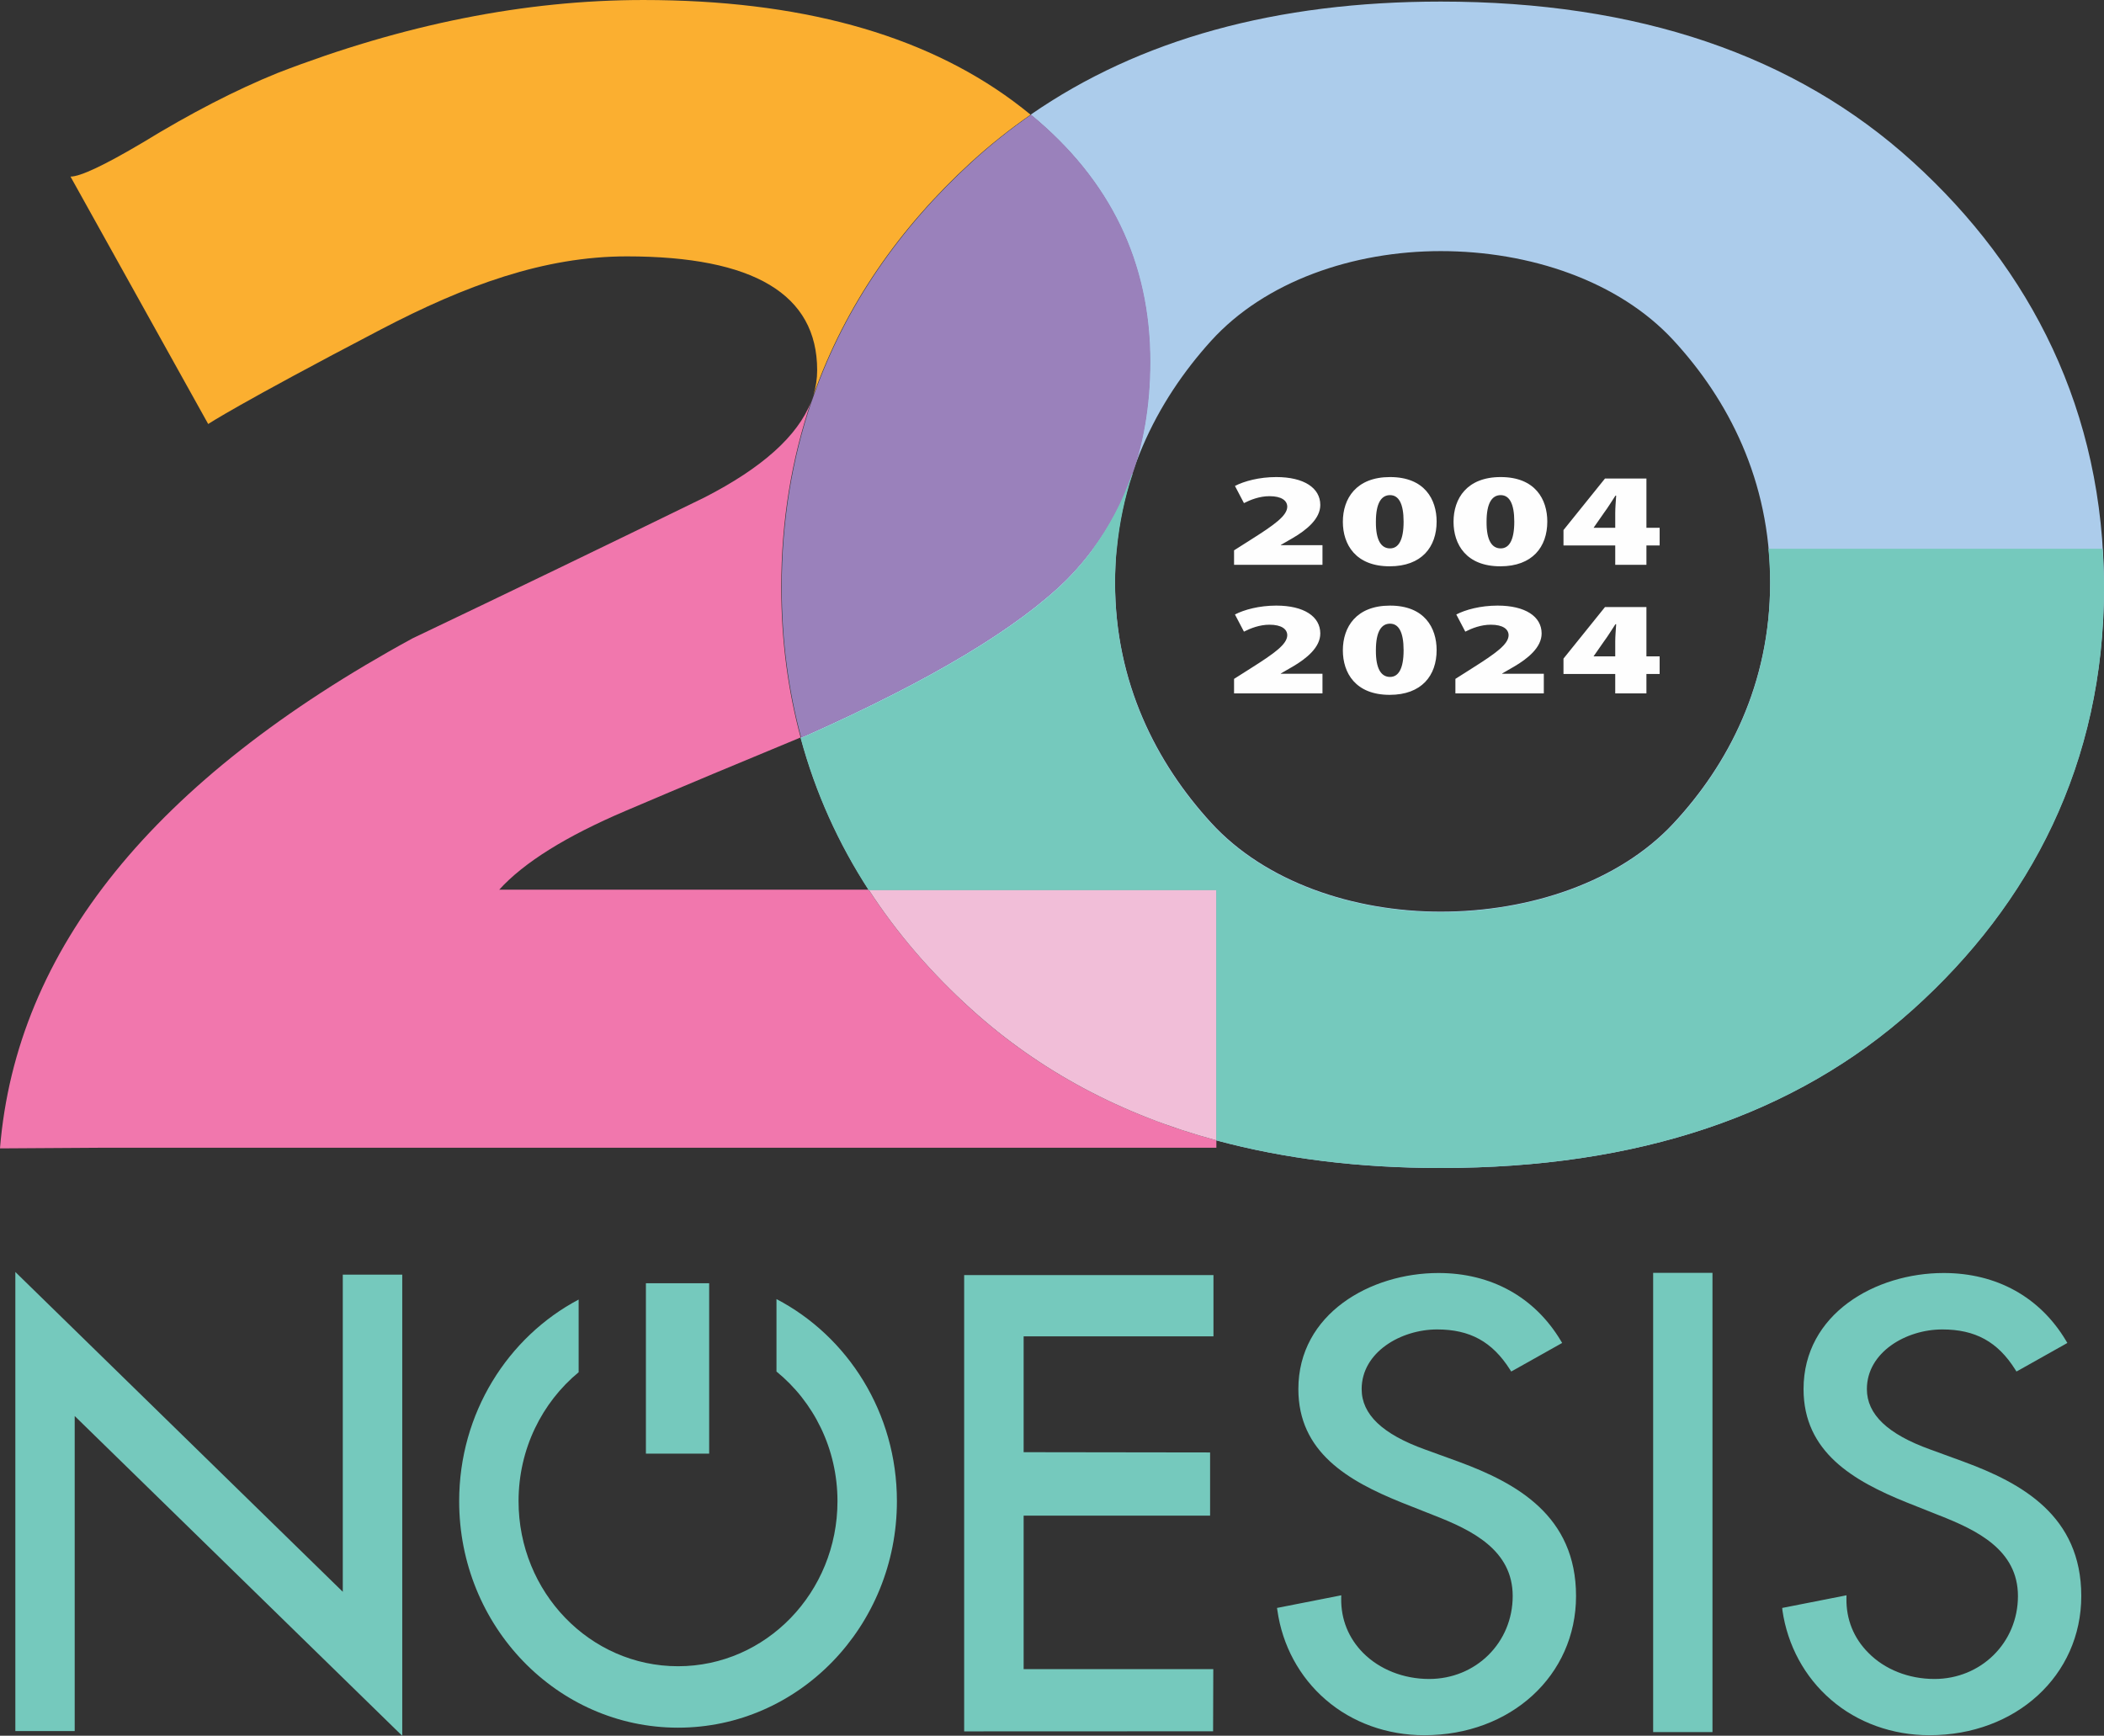 <?xml version="1.0" encoding="UTF-8"?>
<!DOCTYPE svg PUBLIC "-//W3C//DTD SVG 1.1//EN" "http://www.w3.org/Graphics/SVG/1.1/DTD/svg11.dtd">
<!-- Creator: CorelDRAW -->
<svg xmlns="http://www.w3.org/2000/svg" xml:space="preserve" width="112.411mm" height="92.747mm" version="1.1" style="shape-rendering:geometricPrecision; text-rendering:geometricPrecision; image-rendering:optimizeQuality; fill-rule:evenodd; clip-rule:evenodd"
viewBox="0 0 2454.07 2024.77"
 xmlns:xlink="http://www.w3.org/1999/xlink"
 xmlns:xodm="http://www.corel.com/coreldraw/odm/2003">
 <rect x="0" y="0" width="2454.07" height="2024.77" fill="#333333" stroke="none"/>
 <defs>
  <style type="text/css">
   <![CDATA[
    .fil5 {fill:#FEFEFE;fill-rule:nonzero}
    .fil0 {fill:#FBAF30;fill-rule:nonzero}
    .fil1 {fill:#F177AD;fill-rule:nonzero}
    .fil3 {fill:#F1BED8;fill-rule:nonzero}
    .fil2 {fill:#ACCCEB;fill-rule:nonzero}
    .fil4 {fill:#9A81BB;fill-rule:nonzero}
    .fil6 {fill:#75C9BD;fill-rule:nonzero}
   ]]>
  </style>
 </defs>
 <g id="Layer_x0020_1">
  <g id="_3102919360">
   <path class="fil0" d="M1132.89 188.98c21.91,-19.99 45,-38.37 69.2,-55.2 -6.58,-5.38 -13.41,-10.69 -20.46,-15.93 -106.37,-78.53 -250.06,-117.85 -431.15,-117.85 -137.98,0 -280.24,28.41 -426.83,85.18 -48.87,19.83 -101.32,46.9 -157.37,81.21 -44.58,26.41 -72.58,39.61 -84.05,39.61l160.6 288.6c0,0 33.81,-22.64 201.57,-110.36 98.37,-51.41 190.35,-85.18 286.72,-85.18 148,0 222.01,44.25 222.01,132.74 0,10.02 -1.45,19.8 -4.45,29.45 37.43,-105.67 101.32,-196.47 184.22,-272.28z"/>
   <path class="fil1" d="M1013.19 1037.81l-430.88 0c28.77,-31.66 77.94,-62.39 147.68,-92.06 67.58,-28.84 135.57,-57.28 203.86,-85.5 -14.72,-54.61 -22.62,-113.01 -22.62,-175.1 0,-77.96 12.19,-150.16 34.75,-216.43 -15.55,39.88 -57.04,77.14 -124.38,111.61 -113.53,55.43 -227.09,110.28 -340.56,164.39 -301.88,164.64 -462.18,363 -481.05,594.91l116.69 -0.74 1302.07 0 0 -8.66c-110.96,-29.97 -206.25,-80.91 -285.87,-152.93 -46.2,-41.85 -86.57,-88.37 -119.71,-139.51z"/>
   <path class="fil1" d="M945.99 468.72c1.01,-2.49 1.88,-4.95 2.68,-7.46 -0.93,2.51 -1.81,4.94 -2.68,7.46z"/>
   <path class="fil2" d="M1951.84 960.48c-63.95,68.61 -167.89,102.96 -271.39,102.96 -102.03,0 -204.91,-34.67 -268.12,-104.06 -63.21,-69.25 -111.78,-162.68 -111.78,-280.22 0,-117.49 48.57,-211.26 111.78,-281.26 63.22,-69.93 166.09,-104.98 268.12,-104.98 103.5,0 207.45,34.69 271.39,103.99 63.92,69.34 112.85,163.42 112.85,282.24 0,118.88 -48.92,212.59 -112.85,281.32zm279.43 -771.49c-137.27,-124.81 -320.9,-187.15 -550.82,-187.15 -191.88,0 -351.33,43.98 -478.35,131.94 92.68,76.22 139.04,172.27 139.04,288.09 0,102.96 -32.35,187.51 -97,253.51 -57.5,56.84 -158.77,117.54 -303.98,182.26 -2.07,0.85 -4.18,1.73 -6.31,2.63 17.35,64.36 44.33,123.58 79.36,177.56l405.55 0 0 292.43c79.28,21.46 166.5,32.26 261.7,32.26 229.93,0 413.55,-61.71 550.82,-185.19 137.21,-123.48 222.79,-287.54 222.79,-492.17 0,-205.97 -85.58,-371.37 -222.79,-496.16z"/>
   <path class="fil3" d="M1132.97 1177.33c79.6,72.01 174.88,122.95 285.79,152.92l0 -292.43 -405.53 0c33.11,51.14 73.46,97.69 119.74,139.51z"/>
   <path class="fil4" d="M949.19 461.24c-0.79,2.54 -1.67,5 -2.65,7.46 -22.53,66.27 -34.74,138.5 -34.74,216.44 0,62.12 7.87,120.5 22.64,175.1 2.07,-0.91 4.18,-1.78 6.29,-2.59 145.13,-64.72 246.45,-125.44 303.95,-182.26 64.69,-66 97,-150.57 97,-253.51 0,-115.85 -46.35,-211.87 -139.04,-288.09 -24.21,16.8 -47.31,35.19 -69.14,55.19 -82.93,75.83 -146.88,166.61 -184.31,272.27z"/>
   <path class="fil5" d="M1542.51 658.9l0 -22.92 -48.58 0 0 -0.31 13.71 -7.91c16.49,-9.61 32.33,-22.61 32.33,-38.72 0,-19.85 -19.04,-32.54 -51.38,-32.54 -19.89,0 -37.43,4.79 -48.16,10.36l10.49 20.02c7.7,-3.91 18.2,-8.08 29.78,-8.08 14.08,0 20.74,5.13 20.74,12.38 -0.23,10.41 -14.56,20.77 -42.81,38.59l-19.24 12.21 0 16.9 103.11 0zm78.8 -102.4c-39.37,0 -55.02,24.94 -55.02,52.21 0,26.35 14.81,51.9 54.6,51.9 37.42,0 54.77,-22.61 54.77,-52.21 0,-25.73 -13.88,-51.9 -54.35,-51.9zm0 21.08c10.08,0 15.83,9.75 15.83,30.96 0,21.69 -6,31.17 -15.83,31.17 -10.24,0 -16.68,-9.31 -16.49,-31.17 0,-21.83 6.43,-30.96 16.49,-30.96zm129.08 -21.08c-39.36,0 -55.01,24.94 -55.01,52.21 0,26.35 14.81,51.9 54.59,51.9 37.43,0 54.77,-22.61 54.77,-52.21 0,-25.73 -13.88,-51.9 -54.35,-51.9zm0 21.08c10.08,0 15.84,9.75 15.84,30.96 0,21.69 -6,31.17 -15.84,31.17 -10.25,0 -16.67,-9.31 -16.49,-31.17 0,-21.83 6.43,-30.96 16.49,-30.96zm169.97 81.32l0 -22.61 15.42 0 0 -20.6 -15.42 0 0 -57.48 -48.33 0 -48.4 60.11 0 17.96 60.35 0 0 22.61 36.39 0zm-61.62 -43.21l0.18 -0.31 11.77 -16.9c5.16,-6.98 9.04,-13.48 13.53,-20.29l0.85 0c-0.43,7.12 -1.09,13.79 -1.09,20.16l0 17.34 -25.24 0z"/>
   <path class="fil5" d="M1542.51 808.85l0 -22.92 -48.58 0 0 -0.31 13.71 -7.91c16.49,-9.61 32.33,-22.61 32.33,-38.73 0,-19.84 -19.04,-32.54 -51.38,-32.54 -19.89,0 -37.43,4.79 -48.16,10.36l10.49 20.02c7.7,-3.91 18.2,-8.08 29.78,-8.08 14.08,0 20.74,5.13 20.74,12.38 -0.23,10.41 -14.56,20.77 -42.81,38.6l-19.24 12.21 0 16.9 103.11 0zm78.8 -102.4c-39.37,0 -55.02,24.94 -55.02,52.21 0,26.35 14.81,51.9 54.6,51.9 37.42,0 54.77,-22.61 54.77,-52.21 0,-25.73 -13.88,-51.9 -54.35,-51.9zm0 21.08c10.08,0 15.83,9.75 15.83,30.96 0,21.69 -6,31.17 -15.83,31.17 -10.24,0 -16.68,-9.31 -16.49,-31.17 0,-21.83 6.43,-30.96 16.49,-30.96zm179.37 81.32l0 -22.92 -48.58 0 0 -0.31 13.71 -7.91c16.49,-9.61 32.32,-22.61 32.32,-38.73 0,-19.84 -19.04,-32.54 -51.38,-32.54 -19.89,0 -37.43,4.79 -48.15,10.36l10.49 20.02c7.7,-3.91 18.19,-8.08 29.77,-8.08 14.08,0 20.74,5.13 20.74,12.38 -0.24,10.41 -14.56,20.77 -42.82,38.6l-19.23 12.21 0 16.9 103.11 0zm119.68 0l0 -22.61 15.42 0 0 -20.6 -15.42 0 0 -57.48 -48.33 0 -48.4 60.11 0 17.96 60.35 0 0 22.61 36.39 0zm-61.62 -43.21l0.18 -0.31 11.77 -16.9c5.16,-6.98 9.04,-13.48 13.53,-20.29l0.85 0c-0.43,7.12 -1.09,13.79 -1.09,20.16l0 17.34 -25.24 0z"/>
   <polygon class="fil6" points="402.77,1486.92 399.82,1486.92 399.82,1489.84 399.82,1856.87 22.93,1488.72 17.9,1483.77 17.9,1490.88 17.9,2016.54 17.9,2019.33 20.91,2019.33 84.22,2019.33 87.12,2019.33 87.12,2016.54 87.12,1651.81 463.99,2019.85 469.17,2024.77 469.17,2017.74 469.17,1489.84 469.17,1486.92 466.17,1486.92 "/>
   <polygon class="fil6" points="1127.53,1487.43 1124.58,1487.43 1124.58,1490.46 1124.58,2016.64 1124.58,2019.7 1127.53,2019.7 1412.04,2019.59 1414.94,2019.59 1414.94,2016.64 1415.15,1950.12 1415.15,1947.09 1412.11,1947.09 1193.96,1947.09 1193.96,1768.03 1408.34,1768.03 1411.43,1768.03 1411.43,1765.02 1411.43,1697.38 1411.43,1694.32 1408.34,1694.32 1193.96,1694.02 1193.96,1558.86 1412.42,1558.86 1415.37,1558.86 1415.37,1555.91 1415.37,1490.46 1415.37,1487.43 1412.42,1487.43 "/>
   <path class="fil6" d="M1701.35 1705.11l-39.21 -14.23c-49.74,-17.93 -73.92,-40.98 -73.92,-70.48 0,-42.97 45.68,-69.57 88.07,-69.57 38.27,0 64.3,14.36 84.9,46.76l1.45 2.3 2.46 -1.31 54.31 -30.49 2.67 -1.5 -1.58 -2.62c-30.49,-50.86 -81.11,-78.97 -142.68,-78.97 -79.27,0 -163.43,47.53 -163.43,135.41 0,73.43 57.77,107.05 120.27,132.27l37.67 14.92c44.45,17.31 92.06,40.45 92.06,94.24 0,54.26 -42.84,96.73 -97.47,96.73 -29.83,0 -57.89,-11.12 -77.09,-30.51 -16.96,-17.18 -25.81,-39.12 -25.48,-63.43l0.08 -3.69 -3.63 0.74 -68.73 13.52 -2.59 0.5 0.44 2.81c5.74,40.82 25.68,77.83 56.38,104.24 30.9,26.8 71.84,41.44 114.9,41.44 100.99,0 177.07,-69.74 177.07,-162.35 0,-93.64 -69.3,-131.8 -136.91,-156.71z"/>
   <polygon class="fil6" points="1931.14,1484.81 1928.21,1484.81 1928.21,1487.87 1928.21,2017.52 1928.21,2020.53 1931.14,2020.53 1994.55,2020.53 1997.41,2020.53 1997.41,2017.52 1997.41,1487.87 1997.41,1484.81 1994.55,1484.81 "/>
   <path class="fil6" d="M2290.42 1705.11l-38.95 -14.23c-49.78,-17.93 -73.97,-40.98 -73.97,-70.48 0,-42.97 45.7,-69.57 87.96,-69.57 38.46,0 64.66,14.36 85.04,46.76l1.45 2.3 2.48 -1.31 54.28 -30.49 2.62 -1.5 -1.56 -2.62c-30.43,-50.95 -81.05,-78.97 -142.7,-78.97 -79.44,0 -163.44,47.53 -163.44,135.41 0,73.43 57.91,107.05 120.44,132.27l37.49 14.92c44.52,17.42 92.14,40.48 92.14,94.24 0,54.26 -42.94,96.73 -97.41,96.73 -30.05,0 -58.05,-11.12 -77.04,-30.51 -17.21,-17.18 -25.98,-39.2 -25.59,-63.43l0.05 -3.69 -3.63 0.74 -68.73 13.52 -2.6 0.5 0.24 2.81c5.93,40.82 25.87,77.83 56.61,104.24 30.9,26.8 71.82,41.44 114.92,41.44 100.83,0 177.05,-69.74 177.05,-162.35 0,-93.64 -69.41,-131.8 -137.14,-156.71z"/>
   <path class="fil6" d="M905.68 1515.41l0 84.52c43.27,35.23 71.14,89.84 71.14,151.27 0,106.24 -83.23,192.51 -185.97,192.51 -102.72,0 -186.01,-86.27 -186.01,-192.51 0,-60.97 27.4,-115.19 70.09,-150.46l0 -84.79c-82.66,43.73 -139.37,132.54 -139.37,235.25 0,145.85 114.32,264.18 255.28,264.18 140.98,0 255.3,-118.34 255.3,-264.18 0,-103.17 -57.22,-192.25 -140.47,-235.79z"/>
   <polygon class="fil6" points="827.16,1496.93 753.38,1496.93 753.38,1695.71 827.16,1695.71 "/>
   <path class="fil6" d="M2452.48 640.12l-389.79 0c1.26,13.11 1.94,26.49 1.94,40.23 0,118.64 -48.92,212.22 -112.82,280.79 -63.98,68.51 -167.89,102.82 -271.37,102.82 -102.06,0 -204.85,-34.64 -268.12,-103.89 -63.26,-69.11 -111.72,-162.43 -111.72,-279.72 0,-13.55 0.63,-26.8 1.91,-39.66l0.12 0c3.03,-31.04 9.28,-60.32 18.35,-87.69l-0.68 0c-10.98,31.72 -26.28,60.95 -45.95,87.69l0.39 0c-9.26,12.51 -19.45,24.5 -30.62,35.87 -57.53,56.7 -158.82,117.35 -303.96,181.9 -2.07,0.84 -4.23,1.75 -6.3,2.62 17.34,64.28 44.31,123.39 79.32,177.29l405.52 0 0 291.94c79.28,21.42 166.52,32.18 261.75,32.18 229.9,0 413.53,-61.6 550.82,-184.83 137.21,-123.25 222.8,-287.07 222.8,-491.38 0,-15.65 -0.63,-30.95 -1.59,-46.16z"/>
  </g>
 </g>
</svg>
